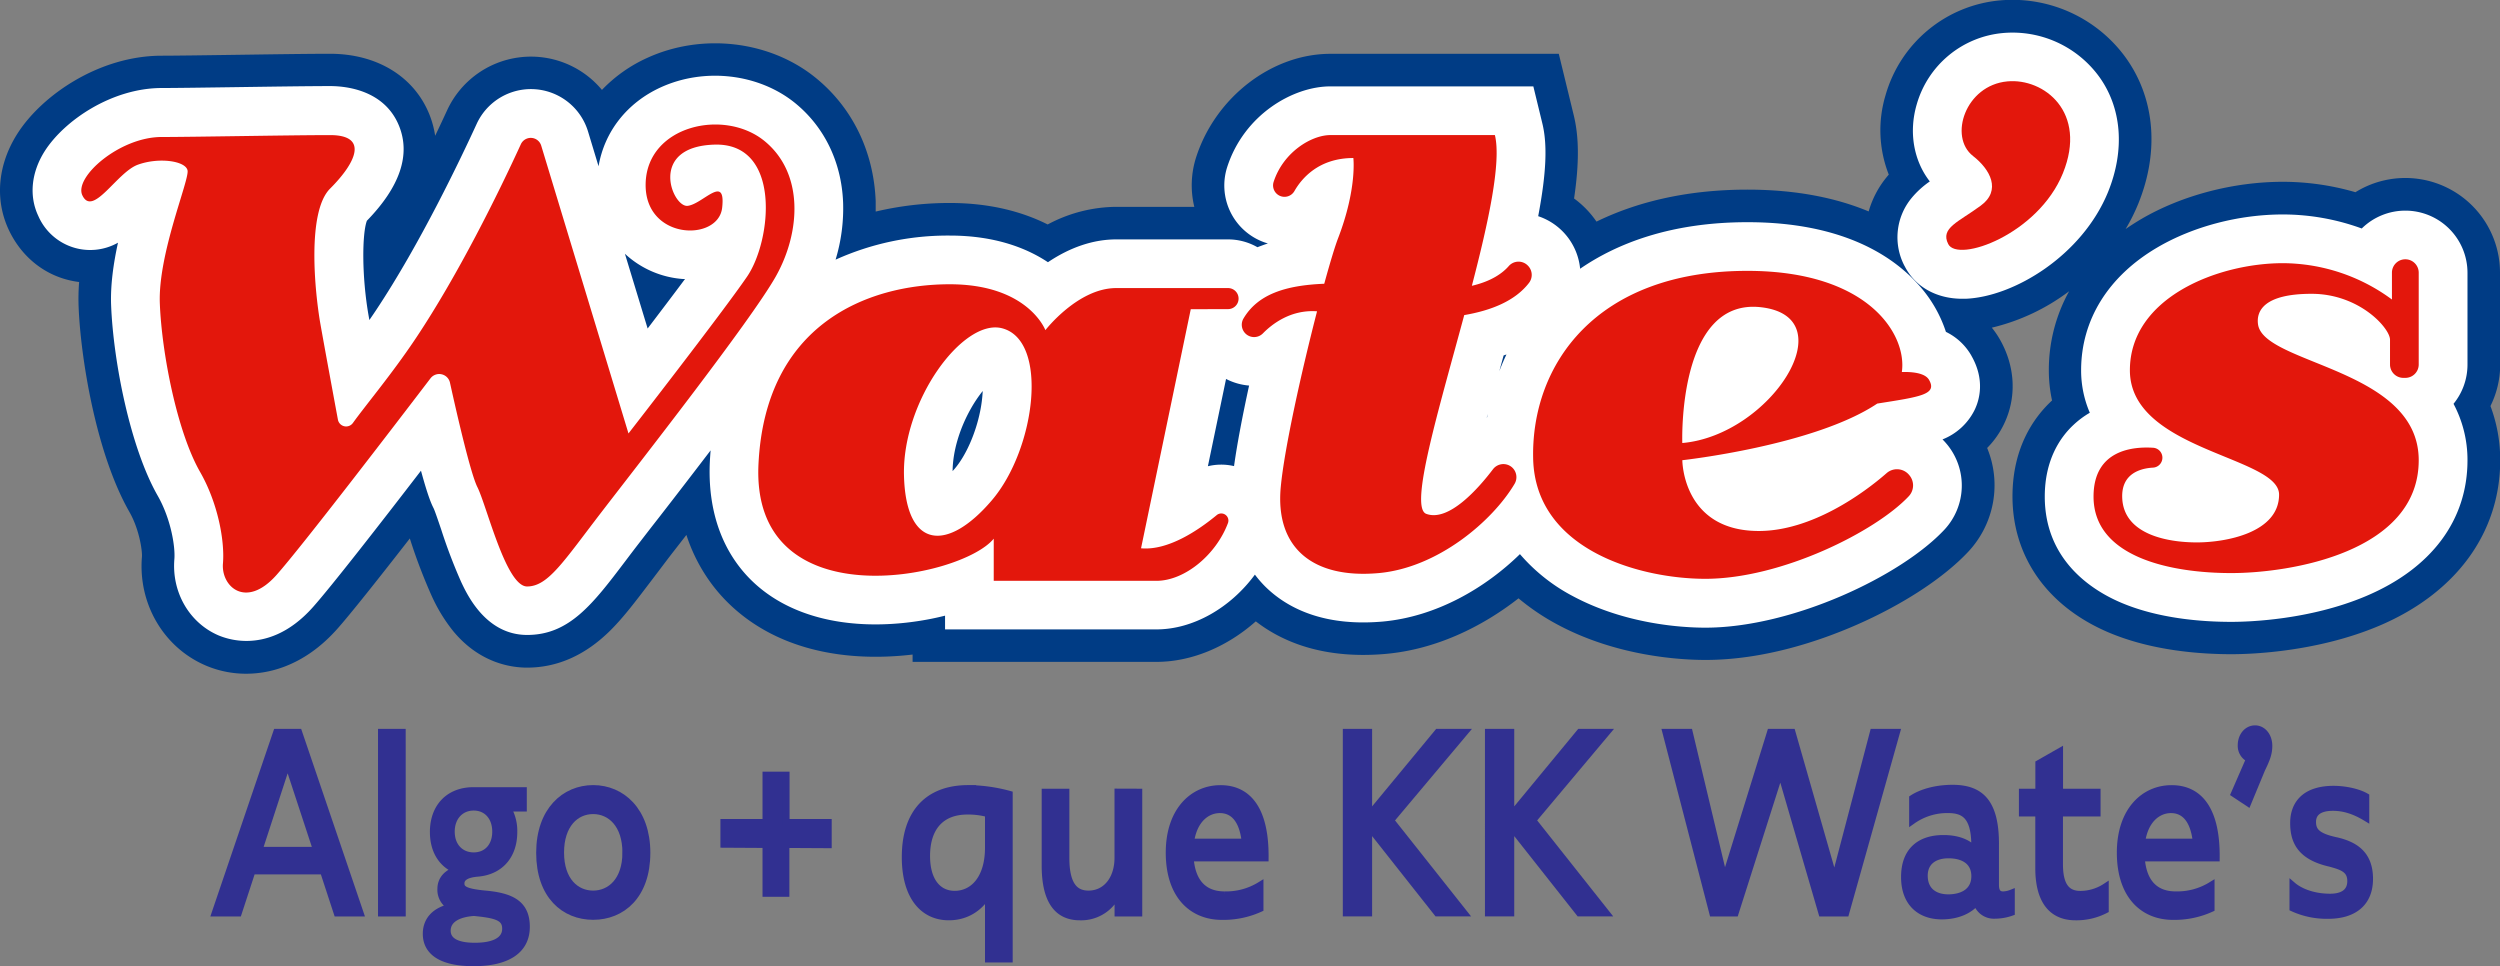 <svg id="Capa_1" data-name="Capa 1" xmlns="http://www.w3.org/2000/svg" viewBox="0 0 1024.22 395.84">
  <rect x="0" y="0" width="1024.22" height="395.84" fill="#808080" stroke="none"/>
  <defs>
    <style>
      .cls-1 {
        fill: #313091;
        stroke: #313091;
        stroke-miterlimit: 10;
        stroke-width: 2.71px;
      }

      .cls-2 {
        fill: #003c85;
      }

      .cls-3 {
        fill: #fff;
      }

      .cls-4 {
        fill: #e3170c;
      }
    </style>
  </defs>
  <title>LOGOWATES</title>
  <g>
    <g>
      <path class="cls-1" d="M568.22,677.91H539.11l-5.64,17.23h-9.62L549.06,621h9.13l25.21,74.14h-9.54Zm-2.82-8.57L553.62,633.5l-11.69,35.84Z" transform="translate(-435.78 -321.04)"/>
      <path class="cls-1" d="M600.65,695.14H592V621h8.63Z" transform="translate(-435.78 -321.04)"/>
      <path class="cls-1" d="M651.49,700.75c0,9.75-8,14.77-21.64,14.77-14.36,0-19.5-5.22-19.5-11.91,0-5.22,3.15-9.45,10.29-11a7.84,7.84,0,0,1-4.31-7.38c0-3.16,1.65-6.11,6.22-7.78-5.89-2.46-9.29-8-9.29-15.56,0-10.14,6.22-16.84,16.17-17h20.82v7.28h-6.39a18.31,18.31,0,0,1,2.49,9.75c0,9.85-5.81,16.25-15.09,16.94-5.23.49-6.56,2.26-6.56,4.13,0,2.27,1.66,3.45,9.62,4.24C644.94,688.15,651.49,691,651.49,700.75Zm-8.62.79c0-4.63-3.74-5.71-12.94-6.6-7,.5-10.87,3.15-10.87,7.39,0,3.64,3,6.3,11.28,6.3S642.87,706,642.87,701.54Zm-22.15-39.78c0,6,3.82,9.85,9.13,9.85s8.95-3.84,8.95-9.85-3.65-10-8.95-10S620.72,655.76,620.72,661.76Z" transform="translate(-435.78 -321.04)"/>
      <path class="cls-1" d="M656.8,670.43c0-17.43,10.37-26.39,22-26.39s22.06,9,22.06,26.39c0,17.62-10.28,26.09-22.06,26.09S656.8,688.05,656.8,670.43Zm35.33-.1c0-11.42-6.22-17.13-13.35-17.13s-13.27,5.71-13.27,17.13,6.22,16.93,13.27,16.93S692.13,681.75,692.13,670.33Z" transform="translate(-435.78 -321.04)"/>
      <path class="cls-1" d="M775.16,667.18l-17.34-.1v20h-8.29v-20l-17.25-.1v-9.06h17.25V638.53h8.37v19.39h17.26Z" transform="translate(-435.78 -321.04)"/>
      <path class="cls-1" d="M849.31,646.4V714h-8.63V687.26c-3.57,6-9.21,9.46-16.18,9.46-10.53,0-17.91-8.37-17.91-24.52,0-18.31,9.45-28.16,25.88-28.16A66,66,0,0,1,849.31,646.4Zm-8.63,21.86V654.48a31.31,31.31,0,0,0-8.54-1.09c-10.87,0-16.68,6.8-16.68,18.32,0,10.33,4.73,15.65,11.45,15.65C834.29,687.36,840.68,681.16,840.68,668.26Z" transform="translate(-435.78 -321.04)"/>
      <path class="cls-1" d="M902.39,645.52v49.62h-8.63v-8.47a16.24,16.24,0,0,1-15.59,10.05c-8.38,0-14.27-5.52-14.27-21.07V645.52h8.63v27.07c0,11.92,4.31,14.67,9.2,14.67,7.14,0,12-6.1,12-14.77v-27Z" transform="translate(-435.78 -321.04)"/>
      <path class="cls-1" d="M954.15,672.59h-30.7c.75,10.34,6,15,14,15a26.49,26.49,0,0,0,14.6-3.94v9.65a36.33,36.33,0,0,1-15.68,3.25c-12.19,0-21.64-8.57-21.64-26.19,0-17.33,9.87-26.29,21-26.29C945.85,644,954.39,650.93,954.15,672.59ZM923.62,666h22.23c-1-9.55-5.14-13.2-10.29-13.2C930.17,652.8,924.86,656.94,923.62,666Z" transform="translate(-435.78 -321.04)"/>
      <path class="cls-1" d="M1005.56,657.13l30.11,38h-11.11l-28-35.45v35.45h-9.29V621h9.29v34.17L1024.81,621h11.11Z" transform="translate(-435.78 -321.04)"/>
      <path class="cls-1" d="M1063.79,657.13l30.11,38h-11.11l-28-35.45v35.45h-9.29V621h9.29v34.17L1083,621h11.12Z" transform="translate(-435.78 -321.04)"/>
      <path class="cls-1" d="M1212.84,621,1192,695.14h-9.87l-16.92-58.09-18.5,58.09h-9.29L1118.2,621h9.7l14.43,60.45L1161.08,621H1170l17.33,60.55L1203.22,621Z" transform="translate(-435.78 -321.04)"/>
      <path class="cls-1" d="M1259.86,686.87v8a20.45,20.45,0,0,1-6.72,1.19,7.41,7.41,0,0,1-7.63-5.42c-2.82,3.45-7.88,5.71-14.18,5.71-9,0-15.35-5.41-15.35-16,0-10.83,6.39-15.85,16-15.85,5.89,0,10.2,1.77,12.78,4.72v-1.67c0-12.8-4.81-14.77-11.2-14.77a24.74,24.74,0,0,0-14.27,4.53v-9.25c3.32-2.17,9.12-4.14,16.42-4.14,11.37,0,17.67,5.61,17.67,22.84v16.84c0,2.86,1.08,4,3.07,4A10.08,10.08,0,0,0,1259.86,686.87ZM1244.77,680c0-5.91-4.48-8.67-10.71-8.67-6,0-9.87,3-9.87,8.47,0,5.81,3.82,9,9.87,9C1240.29,688.74,1244.77,685.89,1244.77,680Z" transform="translate(-435.78 -321.04)"/>
      <path class="cls-1" d="M1298.35,684.31v9.55a25.73,25.73,0,0,1-12.28,2.86c-10,0-15.1-7.09-15.1-20V654.18h-6.71v-8.66H1271V633.8l8.63-4.92v16.64H1295v8.66H1279.6v21c0,9.65,3.65,12.21,8.54,12.21A18.82,18.82,0,0,0,1298.35,684.31Z" transform="translate(-435.78 -321.04)"/>
      <path class="cls-1" d="M1343.8,672.59h-30.69c.74,10.34,6,15,14,15a26.46,26.46,0,0,0,14.59-3.94v9.65a36.29,36.29,0,0,1-15.67,3.25c-12.2,0-21.65-8.57-21.65-26.19,0-17.33,9.87-26.29,21-26.29C1335.5,644,1344.05,650.93,1343.8,672.59ZM1313.27,666h22.23c-1-9.55-5.14-13.2-10.28-13.2C1319.83,652.8,1314.52,656.94,1313.27,666Z" transform="translate(-435.78 -321.04)"/>
      <path class="cls-1" d="M1365.36,626.61c0,3-.83,5.32-2.9,9.55L1356.73,650l-5.64-3.74,6.22-14.28a5.92,5.92,0,0,1-3.4-5.61c0-3.84,2.49-6.8,5.73-6.8S1365.36,622.58,1365.36,626.61Z" transform="translate(-435.78 -321.04)"/>
      <path class="cls-1" d="M1390.41,688.54c5.06,0,8.38-2,8.38-6.5,0-4.72-3.32-5.9-8.47-7.28-12.11-2.76-14.93-9.06-14.93-16.54,0-8,4.9-13.88,16.43-13.88,4.81,0,10.12,1.18,13.27,3v8.76c-4.56-2.76-8.88-4.23-13.52-4.23-6.22,0-8.3,2.65-8.3,5.9,0,3.84,2.08,5.91,9,7.49,8.37,1.77,14.35,5.71,14.35,15.85,0,9.84-6.47,15-17,15a33.35,33.35,0,0,1-14.51-3v-9.35C1378.05,686.28,1383.44,688.54,1390.41,688.54Z" transform="translate(-435.78 -321.04)"/>
    </g>
    <g>
      <path class="cls-2" d="M1460,432.79a38.78,38.78,0,0,0-59.23-33,106.5,106.5,0,0,0-29.71-4.27c-20.36,0-41.58,5.6-58.2,15.36q-3.24,1.92-6.24,4a76.56,76.56,0,0,0,5.18-10.37c8.83-21.73,6.78-43.79-5.62-60.52a57.34,57.34,0,0,0-51-22.79A53.76,53.76,0,0,0,1208.28,360a49.69,49.69,0,0,0,1.31,32.57c-.34.39-.67.79-1,1.2a39,39,0,0,0-7.24,13.89c-12.7-5.3-28.95-8.93-49.69-8.93-26,0-46.29,5.53-61.82,13.1a38.79,38.79,0,0,0-9.18-9.47c2.17-14.7,2-25.13-.07-33.84l-6.19-25.43H980.83c-24,0-47.08,17.81-55,42.35a37.54,37.54,0,0,0-.76,20.34h-32A60.32,60.32,0,0,0,865,413c-9.69-4.87-22.85-8.8-40.11-8.8a131.05,131.05,0,0,0-30.35,3.52c0-1.42,0-2.83,0-4.23-.8-20.43-9.56-38.41-24.67-50.64-18.69-15.14-46.38-18.4-68.89-8.11a59.67,59.67,0,0,0-18.59,13.13,37.83,37.83,0,0,0-63.45,8.4c-1.25,2.71-2.9,6.26-4.88,10.4a39.08,39.08,0,0,0-2.55-9.2C605.14,352.19,590,343.07,571,343.07c-8.51,0-23.7.22-38.39.43-12.79.18-24.87.36-30.57.36-25.55,0-49.13,16.14-59.22,32.08-8,12.66-9.25,27-3.39,39.38h0c5.36,11.31,15.22,19,27.06,21,.57.1,1.14.19,1.71.26a86.46,86.46,0,0,0-.22,10c.79,20.59,7,60,20.82,84.2,4.07,7.12,5.3,15.89,5.13,18.33-1.61,19.28,8.89,37.19,26.11,44.57a42.08,42.08,0,0,0,16.57,3.38,44.11,44.11,0,0,0,14.87-2.6c8.23-2.94,15.79-8.24,22.47-15.76,5.5-6.19,17.28-21.06,29.73-37.06.07.21.14.42.2.62a222.67,222.67,0,0,0,8.82,23.05,67.07,67.07,0,0,0,8.72,14.25c10.76,13.07,23.6,15,30.29,15,12.49,0,24-5.15,34.2-15.31,5.4-5.37,10.39-12,16.7-20.3,1.86-2.44,3.86-5.09,6.06-8s4.73-6.12,7.74-10c.19-.26.39-.51.58-.76a69.87,69.87,0,0,0,8,16.73c8,12.23,19.86,21.61,34.37,27.15,18,6.89,36.83,6.73,50.3,5.13v3h99.91c14.5,0,29.06-6.29,40.7-16.6,9.29,7.21,23.39,13.75,44,13.75,2.92,0,6-.13,9.16-.41,20.5-1.81,39.41-11,54.47-22.77a93.78,93.78,0,0,0,15.86,10.69c24.42,13.14,50.61,14.55,60.74,14.55,24,0,46.85-7.8,61.82-14.35,19.18-8.39,35.92-19.36,45.93-30.09a39.88,39.88,0,0,0,7.64-42.4,35.74,35.74,0,0,0,6.92-9.84c5.25-10.93,4.62-23.55-1.71-34.64h0a37.13,37.13,0,0,0-3.29-4.81,85.59,85.59,0,0,0,31.67-14.93,66.6,66.6,0,0,0-8.32,32.35,58.4,58.4,0,0,0,1.32,12.41l-.27.25c-7.27,6.83-15.94,19.15-15.94,39.06,0,24.78,14.36,45.09,39.38,55.72,17.36,7.38,37,8.92,50.34,8.92,7.75,0,35-.84,60.52-11.65,31.51-13.37,49.58-38.11,49.58-67.88a62.87,62.87,0,0,0-4-22.14,38.5,38.5,0,0,0,4-17Z" transform="translate(-435.78 -321.04)"/>
      <g>
        <path class="cls-3" d="M1216.06,430c4.24,8.48,13,13.44,23.63,13.44.45,0,.9,0,1.35,0,19.84-.77,47.82-17.75,58.42-43.83,7-17.33,5.58-34.67-4-47.58a43.92,43.92,0,0,0-39.06-17.46,40.52,40.52,0,0,0-35.35,29.2c-3.36,11.45-1.24,23.14,5.35,31.6a36.57,36.57,0,0,0-7.47,6.8,25.26,25.26,0,0,0-2.88,27.85Z" transform="translate(-435.78 -321.04)"/>
        <path class="cls-3" d="M1446.68,432.79a25.46,25.46,0,0,0-43.32-18.14,94.24,94.24,0,0,0-32.3-5.75c-18.06,0-36.82,4.93-51.45,13.52-20.13,11.82-31.22,29.7-31.22,50.34a43.87,43.87,0,0,0,3.56,17.38,36.43,36.43,0,0,0-6.71,5c-5.36,5-11.74,14.21-11.74,29.35,0,26.26,19.59,38.5,31.27,43.46,15.29,6.5,33,7.86,45.13,7.86,7.12,0,32.13-.76,55.31-10.6,26.74-11.34,41.47-31.09,41.47-55.61a48.89,48.89,0,0,0-5.72-23.12,25.36,25.36,0,0,0,5.72-16.06Z" transform="translate(-435.78 -321.04)"/>
        <path class="cls-3" d="M1243.44,466.76A24.05,24.05,0,0,0,1233,457a53.49,53.49,0,0,0-10.62-18.61c-10.39-12-31.09-26.32-70.68-26.32-31.71,0-53.73,8.88-68.56,19.07a25.26,25.26,0,0,0-17.18-21.53c3.37-17.79,3.8-29.36,1.72-37.92l-3.71-15.26H980.83c-15.34,0-35.38,11.6-42.3,33.11a24.72,24.72,0,0,0,14.32,30.43,21.54,21.54,0,0,0,2.38.81c-1.42.45-2.86,1-4.3,1.54a24.18,24.18,0,0,0-12-3.2H893.06c-9.31,0-18.87,3.22-27.95,9.35-8.25-5.5-21.2-10.92-40.22-10.92a111.67,111.67,0,0,0-46.78,9.87A72.54,72.54,0,0,0,781.19,404c-.65-16.54-7.66-31-19.74-40.8-14.86-12-37-14.59-55-6.36C692.62,363.17,683.4,375,681,389.16l-4.31-14.25a24.45,24.45,0,0,0-45.63-3.1c-6.4,13.94-23.22,49.32-41.37,76.54-.85,1.28-1.72,2.55-2.58,3.8-.11-.59-.21-1.15-.3-1.67-2.86-16.2-2.71-33.73-.72-39,13.62-14,18-27.1,13.12-39-6-14.59-21.71-16.17-28.16-16.17-8.41,0-23.55.22-38.2.43-12.84.18-25,.36-30.76.36-20.51,0-40,13.33-48,25.88-5.52,8.73-6.48,18.4-2.61,26.55h0a23.17,23.17,0,0,0,32.64,10.94c-1.85,8.45-3.13,17.33-2.82,25.55.9,23.25,7.89,58.52,19.08,78.1,5.42,9.49,7.26,20.94,6.84,26-1.13,13.56,6.13,26.11,18.08,31.23a29.8,29.8,0,0,0,11.46,2.27c7.5,0,17.41-2.8,27.24-13.86,7.52-8.45,27.43-34,44.25-55.88,3,11,4.36,13.77,5.2,15.44.57,1.22,2,5.47,3.06,8.58a215.39,215.39,0,0,0,8.24,21.64c2.53,5.35,10.2,21.63,27,21.63,17.32,0,26.95-12.72,40.29-30.33,1.87-2.47,3.89-5.15,6.11-8,2.1-2.73,4.74-6.14,7.76-10,7-9,14.1-18.25,21-27.28-.12,1.5-.23,3-.31,4.58-1.44,29.47,12.23,51.9,37.49,61.54,20.3,7.75,42.18,5.1,53.41,2.83,1.49-.3,3.35-.71,5.46-1.24v5.63h86.59c15.1,0,30.38-8.88,40.35-22.44a45.24,45.24,0,0,0,4.08,4.73c7,7,19.45,14.86,40.29,14.85,2.52,0,5.16-.11,7.93-.35,22.09-2,42.09-13.77,56.28-27.63A73.84,73.84,0,0,0,1080,565.19c21.76,11.7,45.31,13,54.43,13,35.66,0,80.27-21.18,98-40.2a26.53,26.53,0,0,0,.94-35l-.09-.1a24.28,24.28,0,0,0-1.68-1.83,24.78,24.78,0,0,0,13.12-12c2-4.06,4.39-12.36-1.27-22.26Zm-312.8,45.29,7.44-35.76a24.94,24.94,0,0,0,9.44,2.71c-2.64,12.09-4.88,23.74-6.17,33A23.07,23.07,0,0,0,930.64,512.05Zm-104.59,2c.07-8,2.77-17.25,7.48-25.59a54,54,0,0,1,4.86-7.23,55.53,55.53,0,0,1-1.07,8.37c-1.85,9.11-5.84,18.1-10.4,23.46Zm219-22-.15,0,.37-1.39C1045.18,491.14,1045.11,491.59,1045,492.05Zm7.91-25.79q-1.62,3.38-2.94,6.88c.24-.9.49-1.78.72-2.64.35-1.27.7-2.55,1.06-3.84ZM715.68,435.35l.74,0c-4.54,6.11-10,13.28-15.31,20.28L691.8,425A39,39,0,0,0,715.68,435.35Z" transform="translate(-435.78 -321.04)"/>
      </g>
      <g>
        <path class="cls-4" d="M469.52,401.06c4.3,9.07,14.11-9.4,22.73-12.54s19.59-1.57,20.37,2.35S500.48,425,501.26,445.33s7.05,52.5,16.46,69C525,527,527.9,542.5,527.12,551.9s9.4,18.81,21.94,4.7c10.39-11.69,48-60.79,63.07-80.54a4.51,4.51,0,0,1,8,1.76c3,13.61,8.46,37.24,11.21,42.74,3.92,7.83,11.75,40.75,20.37,40.75s14.89-10.19,30.56-30.56,61.12-78.36,71.31-96.39,11.75-42.31-4.7-55.63-47.8-6.27-48.58,17.24,29.77,24.29,31.34,10.18-7.84-1.56-14.11-.78-16.45-24.29,11-25.08,23.5,39.18,13.32,54.07-48.59,64.26-48.59,64.26L657.51,380.71a4.47,4.47,0,0,0-8.34-.58c-9.3,20.3-25.67,53.45-42.91,79.31-9.83,14.74-20.46,27.32-25.9,34.89a3.42,3.42,0,0,1-6.14-1.37c-2-10.81-5.51-29.79-7.14-39-2.35-13.32-5.61-46.1,3.92-55.63,11-11,15.67-21.94,0-21.94s-56.39.78-69,.78C484.8,377.16,466,393.61,469.52,401.06Z" transform="translate(-435.78 -321.04)"/>
        <path class="cls-4" d="M938.9,447.68a4.31,4.31,0,1,0,0-8.62H893.06c-15.67,0-29,17.24-29,17.24s-7.05-18.8-39.18-18.8c-33.7,0-75.57,16.33-78.36,73.66-3.14,64.25,83.06,47,96.38,30.56V559h66.61c11.75,0,24.54-10.81,29.35-23.66a2.92,2.92,0,0,0-4.61-3.26c-7.41,6.12-19.87,14.61-31,13.59l20.37-97.95ZM842.13,526c-18,21.16-35.26,20.38-36-10.18s24.06-64.16,40-60.34C865.64,460.22,860.15,504.89,842.13,526Z" transform="translate(-435.78 -321.04)"/>
        <path class="cls-4" d="M1061.69,429.82h0a5.32,5.32,0,0,0-7.77.21c-2.49,2.85-7,6.21-15.14,8.1,6.86-26.29,12.12-50.72,9.44-61.75H980.83c-7.76,0-19.34,7-23.28,19.24a4.68,4.68,0,0,0,8.53,3.71c2.89-5.06,9.85-13.55,24.15-13.55,0,0,1.57,12.54-6.27,32.91-1.28,3.34-3.31,10.05-5.65,18.6-16.17.64-27.19,4.44-33,14.09a5.05,5.05,0,0,0,7.91,6.2c3.88-3.94,11.53-9.78,22.14-9-6.26,24.27-13.37,56-14.87,72-2.35,25.07,13.32,37.61,40,35.26,24.34-2.15,46.72-21.3,55.78-36.55a5.38,5.38,0,0,0-1.23-6.95h0a5.36,5.36,0,0,0-7.6.94c-5.74,7.56-18.06,21.76-27.36,18.27-7-2.64,5-42.16,15.58-81.42,11.08-1.89,20.86-5.81,26.54-13.2A5.37,5.37,0,0,0,1061.69,429.82Z" transform="translate(-435.78 -321.04)"/>
        <path class="cls-4" d="M1233.93,421c3.92,7.84,36.83-3.92,47-29s-7.82-39-22.73-37.62c-17.24,1.57-24.17,22.73-14.1,30.57,7.05,5.48,11.75,14.1,3.13,20.37C1238.18,412,1230.62,414.43,1233.93,421Z" transform="translate(-435.78 -321.04)"/>
        <path class="cls-4" d="M1321.69,508.53a4.07,4.07,0,0,1-3.82,4.09c-5,.28-13.18,2.3-12.63,12.64.78,14.89,18.8,18,30.56,18s33.69-3.91,33.69-19.59-61.12-18-61.12-50.93c0-29.78,36.05-43.88,62.69-43.88a75.69,75.69,0,0,1,44.67,14.89v-11a5.48,5.48,0,0,1,5.48-5.48h0a5.49,5.49,0,0,1,5.49,5.48v37.62a5.48,5.48,0,0,1-5.49,5.48h-.78a5.48,5.48,0,0,1-5.49-5.48V460.22c0-4.7-12.53-18.81-32.13-18.81s-22.71,7.11-21.94,12.54c2.35,16.46,65.83,18,65.83,55.64s-52.5,46.23-76.8,46.23-56.42-6.27-56.42-31.34c0-19.39,16.54-20.51,24.41-20a4.07,4.07,0,0,1,3.8,4.07Z" transform="translate(-435.78 -321.04)"/>
        <path class="cls-4" d="M1226.09,476.68c-1.58-2.78-6.59-3.35-11.15-3.23,2.22-15.25-13.59-41.44-63.29-41.44-62,0-88.55,38.4-87.76,76.79.77,37.61,43.88,49.37,70.52,49.37,31.4,0,70-19.54,83.39-33.85a6.47,6.47,0,0,0,.24-8.56l-.12-.15a6.46,6.46,0,0,0-9.23-.72c-9.3,8.15-30.6,23.69-52.34,23.69-31.34,0-31.34-29-31.34-29s54-5.93,79.86-23.2C1222.64,483.58,1229.52,482.67,1226.09,476.68ZM1125,502.54s-2.14-59.45,32.13-55.64C1192.4,450.82,1161.05,499.4,1125,502.54Z" transform="translate(-435.78 -321.04)"/>
      </g>
    </g>
  </g>
</svg>
